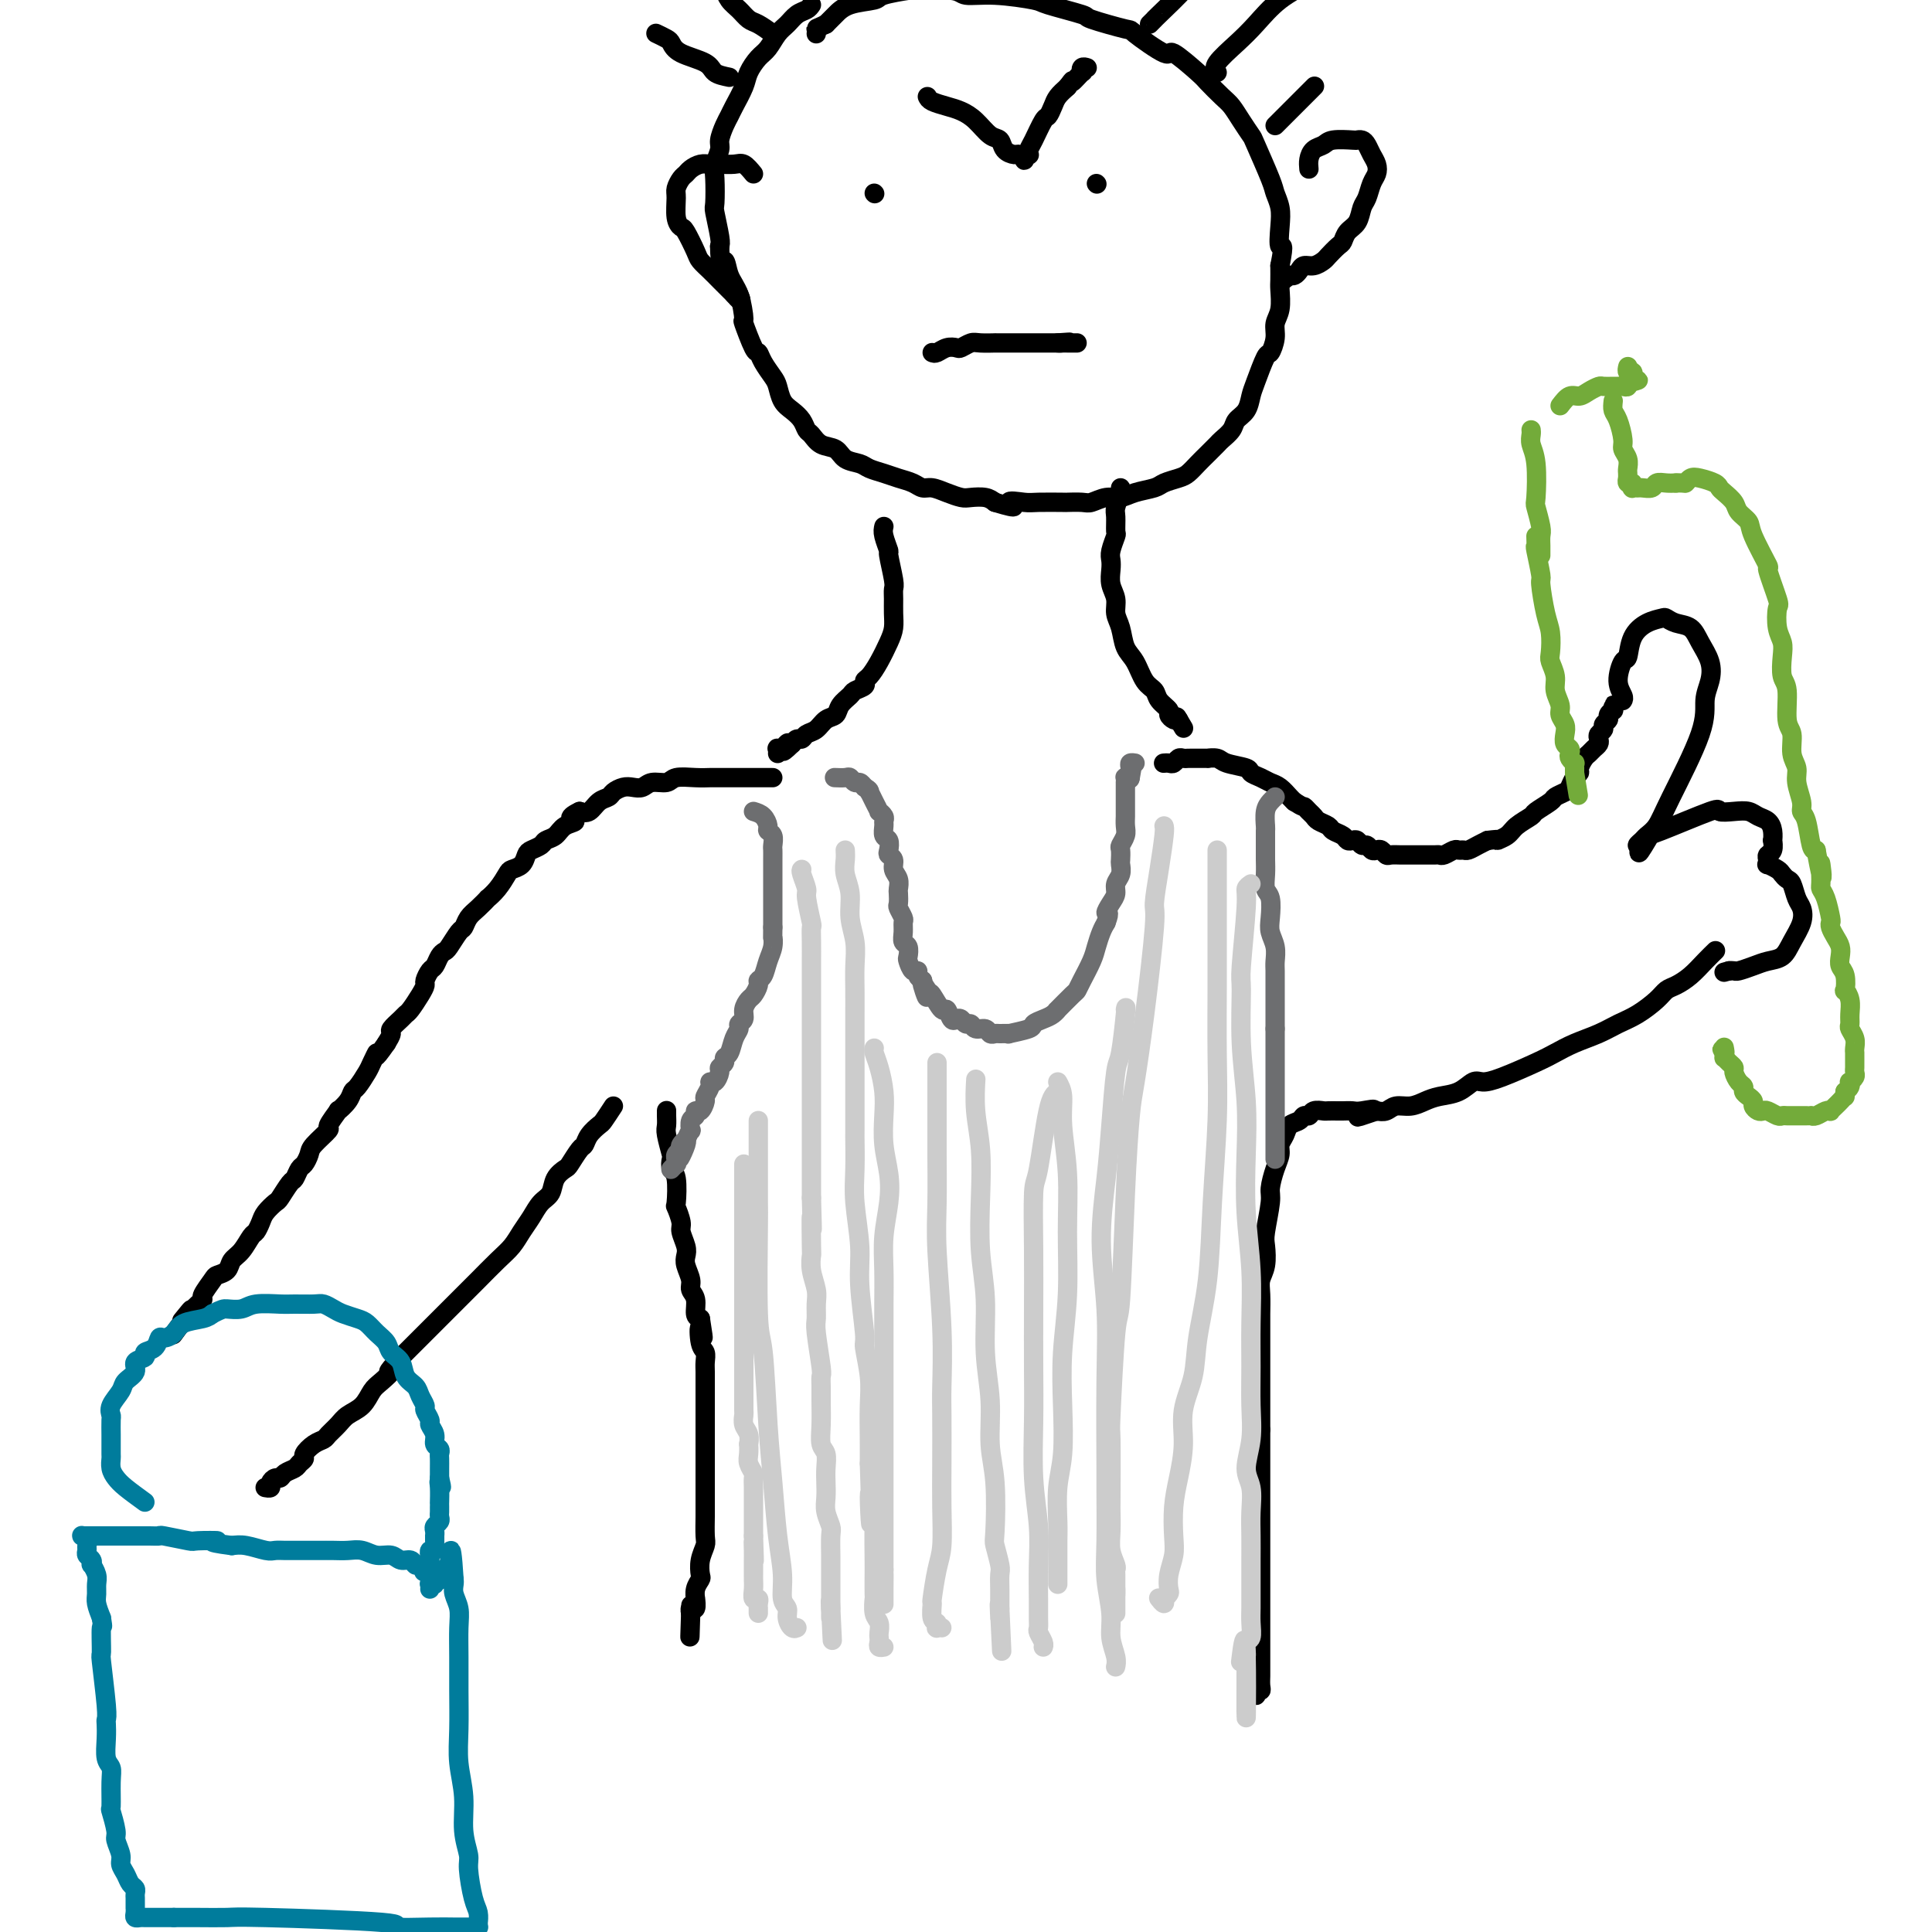 <svg viewBox='0 0 400 400' version='1.1' xmlns='http://www.w3.org/2000/svg' xmlns:xlink='http://www.w3.org/1999/xlink'><g fill='none' stroke='#000000' stroke-width='4' stroke-linecap='round' stroke-linejoin='round'><path d='M160,161c-0.705,-0.000 -1.410,-0.000 -2,0c-0.590,0.000 -1.065,0.000 -2,0c-0.935,-0.000 -2.329,-0.000 -3,0c-0.671,0.000 -0.618,0.000 -1,0c-0.382,-0.000 -1.198,-0.001 -2,0c-0.802,0.001 -1.589,0.004 -2,0c-0.411,-0.004 -0.446,-0.016 -1,0c-0.554,0.016 -1.629,0.061 -3,0c-1.371,-0.061 -3.039,-0.226 -4,0c-0.961,0.226 -1.216,0.844 -2,1c-0.784,0.156 -2.098,-0.152 -3,0c-0.902,0.152 -1.393,0.762 -2,1c-0.607,0.238 -1.332,0.104 -2,0c-0.668,-0.104 -1.281,-0.178 -2,0c-0.719,0.178 -1.543,0.609 -2,1c-0.457,0.391 -0.545,0.744 -1,1c-0.455,0.256 -1.276,0.415 -2,1c-0.724,0.585 -1.350,1.596 -2,2c-0.650,0.404 -1.325,0.202 -2,0'/><path d='M120,168c-3.224,1.504 -1.282,1.765 -1,2c0.282,0.235 -1.094,0.444 -2,1c-0.906,0.556 -1.342,1.457 -2,2c-0.658,0.543 -1.537,0.726 -2,1c-0.463,0.274 -0.509,0.637 -1,1c-0.491,0.363 -1.426,0.726 -2,1c-0.574,0.274 -0.786,0.461 -1,1c-0.214,0.539 -0.429,1.431 -1,2c-0.571,0.569 -1.496,0.816 -2,1c-0.504,0.184 -0.586,0.304 -1,1c-0.414,0.696 -1.161,1.968 -2,3c-0.839,1.032 -1.769,1.825 -2,2c-0.231,0.175 0.237,-0.267 0,0c-0.237,0.267 -1.181,1.245 -2,2c-0.819,0.755 -1.515,1.288 -2,2c-0.485,0.712 -0.760,1.604 -1,2c-0.240,0.396 -0.446,0.295 -1,1c-0.554,0.705 -1.458,2.215 -2,3c-0.542,0.785 -0.724,0.844 -1,1c-0.276,0.156 -0.648,0.408 -1,1c-0.352,0.592 -0.685,1.522 -1,2c-0.315,0.478 -0.613,0.503 -1,1c-0.387,0.497 -0.863,1.467 -1,2c-0.137,0.533 0.067,0.628 0,1c-0.067,0.372 -0.404,1.021 -1,2c-0.596,0.979 -1.451,2.289 -2,3c-0.549,0.711 -0.791,0.823 -1,1c-0.209,0.177 -0.386,0.419 -1,1c-0.614,0.581 -1.665,1.503 -2,2c-0.335,0.497 0.047,0.571 0,1c-0.047,0.429 -0.524,1.215 -1,2'/><path d='M80,216c-3.031,4.374 -2.108,2.309 -2,2c0.108,-0.309 -0.600,1.138 -1,2c-0.400,0.862 -0.494,1.139 -1,2c-0.506,0.861 -1.426,2.305 -2,3c-0.574,0.695 -0.803,0.642 -1,1c-0.197,0.358 -0.361,1.127 -1,2c-0.639,0.873 -1.751,1.852 -2,2c-0.249,0.148 0.365,-0.533 0,0c-0.365,0.533 -1.708,2.279 -2,3c-0.292,0.721 0.469,0.415 0,1c-0.469,0.585 -2.167,2.059 -3,3c-0.833,0.941 -0.799,1.349 -1,2c-0.201,0.651 -0.635,1.544 -1,2c-0.365,0.456 -0.660,0.474 -1,1c-0.340,0.526 -0.725,1.558 -1,2c-0.275,0.442 -0.441,0.292 -1,1c-0.559,0.708 -1.512,2.274 -2,3c-0.488,0.726 -0.511,0.612 -1,1c-0.489,0.388 -1.443,1.276 -2,2c-0.557,0.724 -0.717,1.282 -1,2c-0.283,0.718 -0.691,1.597 -1,2c-0.309,0.403 -0.521,0.332 -1,1c-0.479,0.668 -1.226,2.075 -2,3c-0.774,0.925 -1.574,1.369 -2,2c-0.426,0.631 -0.478,1.451 -1,2c-0.522,0.549 -1.515,0.829 -2,1c-0.485,0.171 -0.461,0.234 -1,1c-0.539,0.766 -1.639,2.236 -2,3c-0.361,0.764 0.018,0.821 0,1c-0.018,0.179 -0.434,0.480 -1,1c-0.566,0.520 -1.283,1.260 -2,2'/><path d='M39,272c-6.282,8.603 -1.488,2.110 0,0c1.488,-2.110 -0.330,0.163 -1,1c-0.670,0.837 -0.191,0.239 0,0c0.191,-0.239 0.096,-0.120 0,0'/><path d='M127,229c-0.786,1.200 -1.571,2.399 -2,3c-0.429,0.601 -0.500,0.602 -1,1c-0.500,0.398 -1.428,1.191 -2,2c-0.572,0.809 -0.787,1.633 -1,2c-0.213,0.367 -0.423,0.276 -1,1c-0.577,0.724 -1.519,2.262 -2,3c-0.481,0.738 -0.499,0.676 -1,1c-0.501,0.324 -1.485,1.034 -2,2c-0.515,0.966 -0.560,2.187 -1,3c-0.440,0.813 -1.274,1.217 -2,2c-0.726,0.783 -1.342,1.946 -2,3c-0.658,1.054 -1.356,1.998 -2,3c-0.644,1.002 -1.234,2.062 -2,3c-0.766,0.938 -1.708,1.754 -3,3c-1.292,1.246 -2.933,2.921 -4,4c-1.067,1.079 -1.559,1.562 -2,2c-0.441,0.438 -0.832,0.831 -2,2c-1.168,1.169 -3.114,3.114 -4,4c-0.886,0.886 -0.712,0.712 -1,1c-0.288,0.288 -1.039,1.039 -2,2c-0.961,0.961 -2.132,2.132 -3,3c-0.868,0.868 -1.434,1.434 -2,2'/><path d='M83,281c-3.917,4.138 -2.208,2.981 -2,3c0.208,0.019 -1.085,1.212 -2,2c-0.915,0.788 -1.454,1.170 -2,2c-0.546,0.830 -1.101,2.106 -2,3c-0.899,0.894 -2.141,1.404 -3,2c-0.859,0.596 -1.334,1.277 -2,2c-0.666,0.723 -1.522,1.489 -2,2c-0.478,0.511 -0.576,0.767 -1,1c-0.424,0.233 -1.173,0.444 -2,1c-0.827,0.556 -1.731,1.458 -2,2c-0.269,0.542 0.097,0.724 0,1c-0.097,0.276 -0.656,0.648 -1,1c-0.344,0.352 -0.475,0.686 -1,1c-0.525,0.314 -1.446,0.610 -2,1c-0.554,0.390 -0.741,0.875 -1,1c-0.259,0.125 -0.591,-0.110 -1,0c-0.409,0.110 -0.894,0.565 -1,1c-0.106,0.435 0.168,0.848 0,1c-0.168,0.152 -0.777,0.041 -1,0c-0.223,-0.041 -0.060,-0.011 0,0c0.060,0.011 0.017,0.003 0,0c-0.017,-0.003 -0.009,-0.002 0,0'/><path d='M138,230c0.002,-0.060 0.004,-0.121 0,0c-0.004,0.121 -0.015,0.423 0,1c0.015,0.577 0.056,1.429 0,2c-0.056,0.571 -0.207,0.859 0,2c0.207,1.141 0.774,3.133 1,4c0.226,0.867 0.112,0.608 0,1c-0.112,0.392 -0.222,1.436 0,2c0.222,0.564 0.777,0.650 1,2c0.223,1.350 0.116,3.965 0,5c-0.116,1.035 -0.241,0.490 0,1c0.241,0.510 0.848,2.075 1,3c0.152,0.925 -0.151,1.210 0,2c0.151,0.790 0.757,2.085 1,3c0.243,0.915 0.122,1.451 0,2c-0.122,0.549 -0.244,1.110 0,2c0.244,0.890 0.853,2.109 1,3c0.147,0.891 -0.167,1.455 0,2c0.167,0.545 0.814,1.070 1,2c0.186,0.930 -0.090,2.266 0,3c0.090,0.734 0.545,0.867 1,1'/><path d='M145,273c1.099,6.948 0.347,2.819 0,2c-0.347,-0.819 -0.289,1.672 0,3c0.289,1.328 0.810,1.493 1,2c0.190,0.507 0.051,1.357 0,2c-0.051,0.643 -0.014,1.078 0,2c0.014,0.922 0.004,2.330 0,3c-0.004,0.670 -0.001,0.604 0,1c0.001,0.396 0.000,1.256 0,2c-0.000,0.744 -0.000,1.372 0,2c0.000,0.628 0.000,1.258 0,2c-0.000,0.742 -0.000,1.598 0,2c0.000,0.402 -0.000,0.350 0,1c0.000,0.650 0.000,2.002 0,3c-0.000,0.998 -0.000,1.643 0,2c0.000,0.357 0.000,0.425 0,1c-0.000,0.575 -0.000,1.656 0,3c0.000,1.344 0.001,2.950 0,4c-0.001,1.050 -0.004,1.544 0,2c0.004,0.456 0.015,0.875 0,2c-0.015,1.125 -0.056,2.955 0,4c0.056,1.045 0.207,1.305 0,2c-0.207,0.695 -0.773,1.827 -1,3c-0.227,1.173 -0.114,2.389 0,3c0.114,0.611 0.228,0.616 0,1c-0.228,0.384 -0.797,1.145 -1,2c-0.203,0.855 -0.040,1.802 0,2c0.040,0.198 -0.042,-0.353 0,0c0.042,0.353 0.207,1.610 0,2c-0.207,0.390 -0.787,-0.087 -1,0c-0.213,0.087 -0.061,0.739 0,1c0.061,0.261 0.030,0.130 0,0'/><path d='M143,334c-0.310,9.500 -0.083,2.750 0,0c0.083,-2.750 0.024,-1.500 0,-1c-0.024,0.500 -0.012,0.250 0,0'/><path d='M241,158c-0.089,0.008 -0.179,0.016 0,0c0.179,-0.016 0.626,-0.057 1,0c0.374,0.057 0.675,0.211 1,0c0.325,-0.211 0.673,-0.789 1,-1c0.327,-0.211 0.632,-0.056 1,0c0.368,0.056 0.799,0.014 1,0c0.201,-0.014 0.173,-0.001 1,0c0.827,0.001 2.509,-0.011 3,0c0.491,0.011 -0.210,0.044 0,0c0.210,-0.044 1.330,-0.167 2,0c0.670,0.167 0.889,0.622 2,1c1.111,0.378 3.112,0.678 4,1c0.888,0.322 0.661,0.667 1,1c0.339,0.333 1.243,0.653 2,1c0.757,0.347 1.368,0.722 2,1c0.632,0.278 1.286,0.459 2,1c0.714,0.541 1.490,1.440 2,2c0.510,0.560 0.755,0.780 1,1'/><path d='M268,166c1.953,1.262 1.837,0.915 2,1c0.163,0.085 0.606,0.600 1,1c0.394,0.400 0.739,0.684 1,1c0.261,0.316 0.437,0.663 1,1c0.563,0.337 1.513,0.665 2,1c0.487,0.335 0.512,0.677 1,1c0.488,0.323 1.440,0.626 2,1c0.560,0.374 0.727,0.817 1,1c0.273,0.183 0.650,0.105 1,0c0.350,-0.105 0.671,-0.238 1,0c0.329,0.238 0.665,0.847 1,1c0.335,0.153 0.667,-0.151 1,0c0.333,0.151 0.666,0.759 1,1c0.334,0.241 0.671,0.117 1,0c0.329,-0.117 0.652,-0.228 1,0c0.348,0.228 0.722,0.793 1,1c0.278,0.207 0.460,0.055 1,0c0.540,-0.055 1.439,-0.015 2,0c0.561,0.015 0.784,0.004 1,0c0.216,-0.004 0.425,-0.001 1,0c0.575,0.001 1.515,0.001 2,0c0.485,-0.001 0.515,-0.004 1,0c0.485,0.004 1.425,0.015 2,0c0.575,-0.015 0.784,-0.057 1,0c0.216,0.057 0.438,0.212 1,0c0.562,-0.212 1.463,-0.792 2,-1c0.537,-0.208 0.710,-0.045 1,0c0.290,0.045 0.696,-0.029 1,0c0.304,0.029 0.505,0.162 1,0c0.495,-0.162 1.284,-0.618 2,-1c0.716,-0.382 1.358,-0.691 2,-1'/><path d='M308,174c3.445,-0.428 2.059,0.003 2,0c-0.059,-0.003 1.210,-0.438 2,-1c0.790,-0.562 1.099,-1.250 2,-2c0.901,-0.750 2.392,-1.563 3,-2c0.608,-0.437 0.334,-0.497 1,-1c0.666,-0.503 2.272,-1.448 3,-2c0.728,-0.552 0.577,-0.711 1,-1c0.423,-0.289 1.419,-0.706 2,-1c0.581,-0.294 0.747,-0.464 1,-1c0.253,-0.536 0.593,-1.439 1,-2c0.407,-0.561 0.882,-0.780 1,-1c0.118,-0.220 -0.122,-0.440 0,-1c0.122,-0.560 0.607,-1.459 1,-2c0.393,-0.541 0.693,-0.722 1,-1c0.307,-0.278 0.622,-0.652 1,-1c0.378,-0.348 0.818,-0.671 1,-1c0.182,-0.329 0.105,-0.666 0,-1c-0.105,-0.334 -0.239,-0.667 0,-1c0.239,-0.333 0.853,-0.668 1,-1c0.147,-0.332 -0.171,-0.662 0,-1c0.171,-0.338 0.830,-0.684 1,-1c0.170,-0.316 -0.151,-0.603 0,-1c0.151,-0.397 0.772,-0.905 1,-1c0.228,-0.095 0.061,0.222 0,0c-0.061,-0.222 -0.016,-0.983 0,-1c0.016,-0.017 0.005,0.709 0,1c-0.005,0.291 -0.002,0.145 0,0'/><path d='M355,197c0.156,-0.150 0.312,-0.301 0,0c-0.312,0.301 -1.093,1.052 -2,2c-0.907,0.948 -1.939,2.092 -3,3c-1.061,0.908 -2.149,1.580 -3,2c-0.851,0.420 -1.465,0.588 -2,1c-0.535,0.412 -0.992,1.069 -2,2c-1.008,0.931 -2.566,2.137 -4,3c-1.434,0.863 -2.743,1.385 -4,2c-1.257,0.615 -2.461,1.324 -4,2c-1.539,0.676 -3.413,1.320 -5,2c-1.587,0.680 -2.886,1.396 -4,2c-1.114,0.604 -2.044,1.097 -4,2c-1.956,0.903 -4.939,2.217 -7,3c-2.061,0.783 -3.198,1.036 -4,1c-0.802,-0.036 -1.267,-0.359 -2,0c-0.733,0.359 -1.733,1.402 -3,2c-1.267,0.598 -2.801,0.752 -4,1c-1.199,0.248 -2.064,0.588 -3,1c-0.936,0.412 -1.941,0.894 -3,1c-1.059,0.106 -2.170,-0.164 -3,0c-0.830,0.164 -1.380,0.761 -2,1c-0.620,0.239 -1.310,0.119 -2,0'/><path d='M285,230c-7.246,2.475 -2.360,0.663 -1,0c1.360,-0.663 -0.805,-0.178 -2,0c-1.195,0.178 -1.418,0.048 -2,0c-0.582,-0.048 -1.522,-0.014 -2,0c-0.478,0.014 -0.495,0.008 -1,0c-0.505,-0.008 -1.497,-0.017 -2,0c-0.503,0.017 -0.515,0.060 -1,0c-0.485,-0.060 -1.443,-0.224 -2,0c-0.557,0.224 -0.712,0.837 -1,1c-0.288,0.163 -0.708,-0.122 -1,0c-0.292,0.122 -0.456,0.651 -1,1c-0.544,0.349 -1.469,0.518 -2,1c-0.531,0.482 -0.668,1.277 -1,2c-0.332,0.723 -0.858,1.373 -1,2c-0.142,0.627 0.102,1.232 0,2c-0.102,0.768 -0.549,1.698 -1,3c-0.451,1.302 -0.904,2.974 -1,4c-0.096,1.026 0.167,1.405 0,3c-0.167,1.595 -0.763,4.407 -1,6c-0.237,1.593 -0.116,1.967 0,3c0.116,1.033 0.227,2.723 0,4c-0.227,1.277 -0.793,2.139 -1,3c-0.207,0.861 -0.055,1.719 0,3c0.055,1.281 0.015,2.983 0,4c-0.015,1.017 -0.004,1.350 0,3c0.004,1.650 0.001,4.619 0,6c-0.001,1.381 -0.000,1.174 0,2c0.000,0.826 0.000,2.685 0,4c-0.000,1.315 -0.000,2.085 0,3c0.000,0.915 0.000,1.976 0,3c-0.000,1.024 -0.000,2.012 0,3'/><path d='M261,296c-0.000,6.067 -0.000,5.734 0,6c0.000,0.266 0.000,1.132 0,2c-0.000,0.868 -0.000,1.737 0,3c0.000,1.263 0.000,2.921 0,4c-0.000,1.079 -0.000,1.578 0,3c0.000,1.422 0.000,3.765 0,5c-0.000,1.235 -0.000,1.361 0,2c0.000,0.639 0.000,1.789 0,3c-0.000,1.211 -0.000,2.482 0,4c0.000,1.518 0.000,3.283 0,4c-0.000,0.717 -0.000,0.388 0,1c0.000,0.612 0.000,2.166 0,3c-0.000,0.834 -0.000,0.948 0,2c0.000,1.052 0.000,3.040 0,4c-0.000,0.960 -0.000,0.891 0,1c0.000,0.109 0.001,0.398 0,1c-0.001,0.602 -0.004,1.519 0,2c0.004,0.481 0.015,0.525 0,1c-0.015,0.475 -0.056,1.379 0,2c0.056,0.621 0.207,0.958 0,1c-0.207,0.042 -0.774,-0.210 -1,0c-0.226,0.210 -0.112,0.881 0,1c0.112,0.119 0.223,-0.314 0,-1c-0.223,-0.686 -0.778,-1.625 -1,-2c-0.222,-0.375 -0.111,-0.188 0,0'/><path d='M183,109c-0.121,0.499 -0.243,0.998 0,2c0.243,1.002 0.850,2.508 1,3c0.150,0.492 -0.156,-0.031 0,1c0.156,1.031 0.774,3.616 1,5c0.226,1.384 0.058,1.566 0,2c-0.058,0.434 -0.007,1.120 0,2c0.007,0.880 -0.029,1.955 0,3c0.029,1.045 0.123,2.059 0,3c-0.123,0.941 -0.462,1.810 -1,3c-0.538,1.190 -1.276,2.700 -2,4c-0.724,1.300 -1.436,2.389 -2,3c-0.564,0.611 -0.981,0.744 -1,1c-0.019,0.256 0.361,0.636 0,1c-0.361,0.364 -1.462,0.712 -2,1c-0.538,0.288 -0.514,0.515 -1,1c-0.486,0.485 -1.482,1.229 -2,2c-0.518,0.771 -0.559,1.570 -1,2c-0.441,0.430 -1.284,0.493 -2,1c-0.716,0.507 -1.305,1.459 -2,2c-0.695,0.541 -1.496,0.671 -2,1c-0.504,0.329 -0.713,0.858 -1,1c-0.287,0.142 -0.654,-0.102 -1,0c-0.346,0.102 -0.673,0.551 -1,1'/><path d='M164,154c-3.255,3.188 -1.394,0.657 -1,0c0.394,-0.657 -0.679,0.560 -1,1c-0.321,0.440 0.110,0.104 0,0c-0.110,-0.104 -0.761,0.024 -1,0c-0.239,-0.024 -0.064,-0.199 0,0c0.064,0.199 0.018,0.771 0,1c-0.018,0.229 -0.009,0.114 0,0'/><path d='M232,101c0.114,0.120 0.228,0.240 0,1c-0.228,0.760 -0.797,2.161 -1,3c-0.203,0.839 -0.040,1.117 0,2c0.040,0.883 -0.041,2.371 0,3c0.041,0.629 0.206,0.398 0,1c-0.206,0.602 -0.783,2.037 -1,3c-0.217,0.963 -0.073,1.455 0,2c0.073,0.545 0.075,1.145 0,2c-0.075,0.855 -0.228,1.965 0,3c0.228,1.035 0.838,1.994 1,3c0.162,1.006 -0.123,2.059 0,3c0.123,0.941 0.653,1.771 1,3c0.347,1.229 0.511,2.857 1,4c0.489,1.143 1.302,1.802 2,3c0.698,1.198 1.283,2.937 2,4c0.717,1.063 1.568,1.451 2,2c0.432,0.549 0.444,1.257 1,2c0.556,0.743 1.654,1.519 2,2c0.346,0.481 -0.061,0.668 0,1c0.061,0.332 0.589,0.809 1,1c0.411,0.191 0.706,0.095 1,0'/><path d='M244,149c2.022,3.422 0.578,0.978 0,0c-0.578,-0.978 -0.289,-0.489 0,0'/><path d='M168,1c-0.244,0.360 -0.488,0.719 -1,1c-0.512,0.281 -1.292,0.483 -2,1c-0.708,0.517 -1.346,1.349 -2,2c-0.654,0.651 -1.326,1.121 -2,2c-0.674,0.879 -1.350,2.168 -2,3c-0.650,0.832 -1.273,1.206 -2,2c-0.727,0.794 -1.556,2.007 -2,3c-0.444,0.993 -0.501,1.764 -1,3c-0.499,1.236 -1.439,2.935 -2,4c-0.561,1.065 -0.743,1.496 -1,2c-0.257,0.504 -0.591,1.080 -1,2c-0.409,0.920 -0.894,2.184 -1,3c-0.106,0.816 0.167,1.185 0,2c-0.167,0.815 -0.773,2.078 -1,3c-0.227,0.922 -0.075,1.504 0,3c0.075,1.496 0.072,3.906 0,5c-0.072,1.094 -0.212,0.871 0,2c0.212,1.129 0.775,3.608 1,5c0.225,1.392 0.113,1.696 0,2'/><path d='M149,51c0.039,4.408 0.636,2.927 1,3c0.364,0.073 0.497,1.698 1,3c0.503,1.302 1.378,2.281 2,4c0.622,1.719 0.992,4.178 1,5c0.008,0.822 -0.345,0.006 0,1c0.345,0.994 1.388,3.798 2,5c0.612,1.202 0.793,0.801 1,1c0.207,0.199 0.439,0.998 1,2c0.561,1.002 1.449,2.208 2,3c0.551,0.792 0.764,1.172 1,2c0.236,0.828 0.497,2.105 1,3c0.503,0.895 1.250,1.410 2,2c0.750,0.590 1.503,1.256 2,2c0.497,0.744 0.737,1.565 1,2c0.263,0.435 0.550,0.484 1,1c0.450,0.516 1.064,1.500 2,2c0.936,0.500 2.193,0.515 3,1c0.807,0.485 1.163,1.439 2,2c0.837,0.561 2.153,0.727 3,1c0.847,0.273 1.224,0.651 2,1c0.776,0.349 1.950,0.667 3,1c1.050,0.333 1.975,0.680 3,1c1.025,0.320 2.151,0.611 3,1c0.849,0.389 1.420,0.875 2,1c0.580,0.125 1.170,-0.111 2,0c0.830,0.111 1.899,0.568 3,1c1.101,0.432 2.233,0.837 3,1c0.767,0.163 1.168,0.082 2,0c0.832,-0.082 2.095,-0.166 3,0c0.905,0.166 1.453,0.583 2,1'/><path d='M206,104c6.094,1.856 3.329,0.498 3,0c-0.329,-0.498 1.778,-0.134 3,0c1.222,0.134 1.558,0.037 3,0c1.442,-0.037 3.989,-0.014 5,0c1.011,0.014 0.487,0.019 1,0c0.513,-0.019 2.064,-0.061 3,0c0.936,0.061 1.256,0.223 2,0c0.744,-0.223 1.913,-0.833 3,-1c1.087,-0.167 2.091,0.110 3,0c0.909,-0.110 1.724,-0.606 3,-1c1.276,-0.394 3.013,-0.686 4,-1c0.987,-0.314 1.223,-0.650 2,-1c0.777,-0.350 2.096,-0.714 3,-1c0.904,-0.286 1.393,-0.496 2,-1c0.607,-0.504 1.333,-1.304 2,-2c0.667,-0.696 1.277,-1.289 2,-2c0.723,-0.711 1.559,-1.540 2,-2c0.441,-0.460 0.485,-0.549 1,-1c0.515,-0.451 1.499,-1.262 2,-2c0.501,-0.738 0.519,-1.404 1,-2c0.481,-0.596 1.424,-1.124 2,-2c0.576,-0.876 0.785,-2.100 1,-3c0.215,-0.900 0.435,-1.476 1,-3c0.565,-1.524 1.476,-3.995 2,-5c0.524,-1.005 0.662,-0.542 1,-1c0.338,-0.458 0.875,-1.837 1,-3c0.125,-1.163 -0.163,-2.110 0,-3c0.163,-0.890 0.776,-1.723 1,-3c0.224,-1.277 0.060,-2.998 0,-4c-0.060,-1.002 -0.017,-1.286 0,-2c0.017,-0.714 0.009,-1.857 0,-3'/><path d='M265,55c1.087,-5.358 0.304,-3.752 0,-4c-0.304,-0.248 -0.131,-2.351 0,-4c0.131,-1.649 0.219,-2.846 0,-4c-0.219,-1.154 -0.744,-2.265 -1,-3c-0.256,-0.735 -0.243,-1.093 -1,-3c-0.757,-1.907 -2.285,-5.363 -3,-7c-0.715,-1.637 -0.619,-1.454 -1,-2c-0.381,-0.546 -1.239,-1.820 -2,-3c-0.761,-1.180 -1.424,-2.266 -2,-3c-0.576,-0.734 -1.066,-1.117 -2,-2c-0.934,-0.883 -2.311,-2.265 -3,-3c-0.689,-0.735 -0.689,-0.822 -2,-2c-1.311,-1.178 -3.933,-3.447 -5,-4c-1.067,-0.553 -0.581,0.610 -2,0c-1.419,-0.610 -4.745,-2.993 -6,-4c-1.255,-1.007 -0.439,-0.637 -2,-1c-1.561,-0.363 -5.501,-1.460 -7,-2c-1.499,-0.540 -0.559,-0.522 -2,-1c-1.441,-0.478 -5.262,-1.452 -7,-2c-1.738,-0.548 -1.391,-0.668 -3,-1c-1.609,-0.332 -5.172,-0.874 -8,-1c-2.828,-0.126 -4.919,0.165 -6,0c-1.081,-0.165 -1.151,-0.787 -3,-1c-1.849,-0.213 -5.478,-0.017 -7,0c-1.522,0.017 -0.936,-0.146 -2,0c-1.064,0.146 -3.777,0.603 -5,1c-1.223,0.397 -0.958,0.736 -2,1c-1.042,0.264 -3.393,0.452 -5,1c-1.607,0.548 -2.471,1.455 -3,2c-0.529,0.545 -0.723,0.727 -1,1c-0.277,0.273 -0.639,0.636 -1,1'/><path d='M171,5c-2.310,1.095 -2.083,0.833 -2,1c0.083,0.167 0.024,0.762 0,1c-0.024,0.238 -0.012,0.119 0,0'/><path d='M181,40c0.000,0.000 0.100,0.100 0.1,0.1'/><path d='M227,38c0.000,0.000 0.100,0.100 0.1,0.1'/><path d='M193,73c0.252,0.111 0.505,0.222 1,0c0.495,-0.222 1.233,-0.777 2,-1c0.767,-0.223 1.562,-0.112 2,0c0.438,0.112 0.518,0.226 1,0c0.482,-0.226 1.366,-0.793 2,-1c0.634,-0.207 1.020,-0.056 2,0c0.980,0.056 2.556,0.015 3,0c0.444,-0.015 -0.242,-0.004 0,0c0.242,0.004 1.412,0.001 2,0c0.588,-0.001 0.595,-0.000 1,0c0.405,0.000 1.208,0.000 2,0c0.792,-0.000 1.574,-0.000 2,0c0.426,0.000 0.496,0.000 1,0c0.504,-0.000 1.441,-0.000 2,0c0.559,0.000 0.738,0.000 1,0c0.262,-0.000 0.606,-0.000 1,0c0.394,0.000 0.837,0.000 1,0c0.163,-0.000 0.047,-0.000 0,0c-0.047,0.000 -0.023,0.000 0,0'/><path d='M219,71c4.266,-0.309 1.932,-0.083 1,0c-0.932,0.083 -0.461,0.022 0,0c0.461,-0.022 0.912,-0.006 1,0c0.088,0.006 -0.186,0.002 0,0c0.186,-0.002 0.833,-0.000 1,0c0.167,0.000 -0.147,0.000 0,0c0.147,-0.000 0.756,-0.000 1,0c0.244,0.000 0.122,0.000 0,0'/><path d='M192,20c0.155,0.330 0.310,0.659 1,1c0.690,0.341 1.915,0.692 3,1c1.085,0.308 2.030,0.572 3,1c0.970,0.428 1.965,1.019 3,2c1.035,0.981 2.108,2.353 3,3c0.892,0.647 1.602,0.569 2,1c0.398,0.431 0.485,1.370 1,2c0.515,0.630 1.457,0.950 2,1c0.543,0.050 0.685,-0.169 1,0c0.315,0.169 0.803,0.725 1,1c0.197,0.275 0.105,0.267 0,0c-0.105,-0.267 -0.222,-0.793 0,-1c0.222,-0.207 0.784,-0.094 1,0c0.216,0.094 0.085,0.170 0,0c-0.085,-0.170 -0.125,-0.588 0,-1c0.125,-0.412 0.414,-0.820 1,-2c0.586,-1.180 1.469,-3.131 2,-4c0.531,-0.869 0.709,-0.656 1,-1c0.291,-0.344 0.694,-1.247 1,-2c0.306,-0.753 0.516,-1.358 1,-2c0.484,-0.642 1.242,-1.321 2,-2'/><path d='M221,18c1.653,-2.267 0.787,-0.933 1,-1c0.213,-0.067 1.507,-1.535 2,-2c0.493,-0.465 0.185,0.071 0,0c-0.185,-0.071 -0.246,-0.751 0,-1c0.246,-0.249 0.798,-0.067 1,0c0.202,0.067 0.054,0.018 0,0c-0.054,-0.018 -0.016,-0.005 0,0c0.016,0.005 0.008,0.003 0,0'/><path d='M156,36c-0.697,-0.846 -1.394,-1.691 -2,-2c-0.606,-0.309 -1.122,-0.080 -2,0c-0.878,0.080 -2.119,0.011 -3,0c-0.881,-0.011 -1.402,0.038 -2,0c-0.598,-0.038 -1.274,-0.161 -2,0c-0.726,0.161 -1.501,0.608 -2,1c-0.499,0.392 -0.723,0.731 -1,1c-0.277,0.269 -0.607,0.468 -1,1c-0.393,0.532 -0.850,1.397 -1,2c-0.150,0.603 0.005,0.946 0,2c-0.005,1.054 -0.171,2.821 0,4c0.171,1.179 0.679,1.772 1,2c0.321,0.228 0.456,0.091 1,1c0.544,0.909 1.497,2.863 2,4c0.503,1.137 0.555,1.457 1,2c0.445,0.543 1.284,1.311 2,2c0.716,0.689 1.308,1.301 2,2c0.692,0.699 1.483,1.485 2,2c0.517,0.515 0.758,0.757 1,1'/><path d='M152,61c2.089,2.489 1.311,0.711 1,0c-0.311,-0.711 -0.156,-0.356 0,0'/><path d='M271,35c-0.061,-0.641 -0.121,-1.282 0,-2c0.121,-0.718 0.424,-1.513 1,-2c0.576,-0.487 1.425,-0.667 2,-1c0.575,-0.333 0.875,-0.819 2,-1c1.125,-0.181 3.075,-0.057 4,0c0.925,0.057 0.826,0.045 1,0c0.174,-0.045 0.622,-0.125 1,0c0.378,0.125 0.687,0.455 1,1c0.313,0.545 0.631,1.305 1,2c0.369,0.695 0.789,1.326 1,2c0.211,0.674 0.212,1.392 0,2c-0.212,0.608 -0.638,1.107 -1,2c-0.362,0.893 -0.661,2.180 -1,3c-0.339,0.820 -0.720,1.174 -1,2c-0.280,0.826 -0.460,2.123 -1,3c-0.540,0.877 -1.439,1.334 -2,2c-0.561,0.666 -0.783,1.541 -1,2c-0.217,0.459 -0.429,0.500 -1,1c-0.571,0.500 -1.501,1.457 -2,2c-0.499,0.543 -0.567,0.671 -1,1c-0.433,0.329 -1.229,0.859 -2,1c-0.771,0.141 -1.516,-0.107 -2,0c-0.484,0.107 -0.707,0.567 -1,1c-0.293,0.433 -0.655,0.838 -1,1c-0.345,0.162 -0.672,0.081 -1,0'/><path d='M267,57c-2.333,1.833 -1.167,0.917 0,0'/></g>
<g fill='none' stroke='#6D6E70' stroke-width='4' stroke-linecap='round' stroke-linejoin='round'><path d='M156,168c0.724,0.222 1.448,0.445 2,1c0.552,0.555 0.933,1.444 1,2c0.067,0.556 -0.178,0.780 0,1c0.178,0.220 0.780,0.438 1,1c0.220,0.562 0.059,1.469 0,2c-0.059,0.531 -0.016,0.685 0,1c0.016,0.315 0.004,0.790 0,2c-0.004,1.210 -0.001,3.153 0,4c0.001,0.847 0.000,0.597 0,1c-0.000,0.403 -0.000,1.459 0,2c0.000,0.541 0.000,0.568 0,1c-0.000,0.432 -0.000,1.270 0,2c0.000,0.730 0.000,1.351 0,2c-0.000,0.649 -0.000,1.324 0,2'/><path d='M160,192c-0.013,2.998 -0.046,1.994 0,2c0.046,0.006 0.171,1.023 0,2c-0.171,0.977 -0.637,1.915 -1,3c-0.363,1.085 -0.622,2.317 -1,3c-0.378,0.683 -0.876,0.816 -1,1c-0.124,0.184 0.126,0.420 0,1c-0.126,0.580 -0.626,1.503 -1,2c-0.374,0.497 -0.621,0.566 -1,1c-0.379,0.434 -0.889,1.231 -1,2c-0.111,0.769 0.178,1.509 0,2c-0.178,0.491 -0.822,0.733 -1,1c-0.178,0.267 0.111,0.558 0,1c-0.111,0.442 -0.622,1.036 -1,2c-0.378,0.964 -0.622,2.299 -1,3c-0.378,0.701 -0.888,0.770 -1,1c-0.112,0.230 0.176,0.621 0,1c-0.176,0.379 -0.817,0.744 -1,1c-0.183,0.256 0.091,0.401 0,1c-0.091,0.599 -0.545,1.651 -1,2c-0.455,0.349 -0.909,-0.004 -1,0c-0.091,0.004 0.182,0.364 0,1c-0.182,0.636 -0.818,1.547 -1,2c-0.182,0.453 0.091,0.449 0,1c-0.091,0.551 -0.546,1.658 -1,2c-0.454,0.342 -0.905,-0.082 -1,0c-0.095,0.082 0.168,0.668 0,1c-0.168,0.332 -0.767,0.409 -1,1c-0.233,0.591 -0.101,1.698 0,2c0.101,0.302 0.172,-0.199 0,0c-0.172,0.199 -0.586,1.100 -1,2'/><path d='M142,236c-2.720,7.046 -0.518,2.663 0,1c0.518,-1.663 -0.646,-0.604 -1,0c-0.354,0.604 0.101,0.754 0,1c-0.101,0.246 -0.758,0.587 -1,1c-0.242,0.413 -0.069,0.899 0,1c0.069,0.101 0.032,-0.183 0,0c-0.032,0.183 -0.061,0.834 0,1c0.061,0.166 0.213,-0.152 0,0c-0.213,0.152 -0.789,0.773 -1,1c-0.211,0.227 -0.057,0.061 0,0c0.057,-0.061 0.016,-0.017 0,0c-0.016,0.017 -0.008,0.009 0,0'/><path d='M173,161c-0.203,-0.009 -0.405,-0.017 0,0c0.405,0.017 1.418,0.060 2,0c0.582,-0.060 0.733,-0.222 1,0c0.267,0.222 0.649,0.829 1,1c0.351,0.171 0.672,-0.094 1,0c0.328,0.094 0.664,0.547 1,1'/><path d='M179,163c1.166,0.559 1.082,0.958 1,1c-0.082,0.042 -0.162,-0.273 0,0c0.162,0.273 0.565,1.134 1,2c0.435,0.866 0.901,1.736 1,2c0.099,0.264 -0.171,-0.080 0,0c0.171,0.080 0.781,0.584 1,1c0.219,0.416 0.045,0.745 0,1c-0.045,0.255 0.039,0.436 0,1c-0.039,0.564 -0.203,1.512 0,2c0.203,0.488 0.771,0.515 1,1c0.229,0.485 0.118,1.428 0,2c-0.118,0.572 -0.242,0.773 0,1c0.242,0.227 0.849,0.479 1,1c0.151,0.521 -0.156,1.309 0,2c0.156,0.691 0.773,1.283 1,2c0.227,0.717 0.065,1.558 0,2c-0.065,0.442 -0.031,0.485 0,1c0.031,0.515 0.061,1.503 0,2c-0.061,0.497 -0.214,0.504 0,1c0.214,0.496 0.793,1.480 1,2c0.207,0.520 0.042,0.577 0,1c-0.042,0.423 0.041,1.211 0,2c-0.041,0.789 -0.204,1.578 0,2c0.204,0.422 0.777,0.476 1,1c0.223,0.524 0.098,1.516 0,2c-0.098,0.484 -0.167,0.458 0,1c0.167,0.542 0.571,1.650 1,2c0.429,0.350 0.885,-0.060 1,0c0.115,0.060 -0.110,0.588 0,1c0.110,0.412 0.555,0.706 1,1'/><path d='M191,203c1.804,6.356 0.315,2.247 0,1c-0.315,-1.247 0.546,0.367 1,1c0.454,0.633 0.503,0.285 1,1c0.497,0.715 1.443,2.492 2,3c0.557,0.508 0.727,-0.252 1,0c0.273,0.252 0.651,1.516 1,2c0.349,0.484 0.670,0.186 1,0c0.330,-0.186 0.670,-0.261 1,0c0.330,0.261 0.652,0.858 1,1c0.348,0.142 0.724,-0.172 1,0c0.276,0.172 0.454,0.831 1,1c0.546,0.169 1.461,-0.151 2,0c0.539,0.151 0.701,0.773 1,1c0.299,0.227 0.736,0.058 1,0c0.264,-0.058 0.356,-0.004 1,0c0.644,0.004 1.839,-0.040 2,0c0.161,0.040 -0.711,0.166 0,0c0.711,-0.166 3.004,-0.623 4,-1c0.996,-0.377 0.695,-0.672 1,-1c0.305,-0.328 1.217,-0.687 2,-1c0.783,-0.313 1.439,-0.580 2,-1c0.561,-0.420 1.028,-0.992 1,-1c-0.028,-0.008 -0.551,0.549 0,0c0.551,-0.549 2.175,-2.205 3,-3c0.825,-0.795 0.851,-0.730 1,-1c0.149,-0.270 0.421,-0.873 1,-2c0.579,-1.127 1.464,-2.776 2,-4c0.536,-1.224 0.721,-2.022 1,-3c0.279,-0.978 0.651,-2.137 1,-3c0.349,-0.863 0.674,-1.432 1,-2'/><path d='M229,191c1.040,-2.678 0.139,-1.872 0,-2c-0.139,-0.128 0.485,-1.190 1,-2c0.515,-0.810 0.923,-1.368 1,-2c0.077,-0.632 -0.175,-1.339 0,-2c0.175,-0.661 0.778,-1.275 1,-2c0.222,-0.725 0.063,-1.559 0,-2c-0.063,-0.441 -0.031,-0.488 0,-1c0.031,-0.512 0.061,-1.489 0,-2c-0.061,-0.511 -0.212,-0.557 0,-1c0.212,-0.443 0.789,-1.285 1,-2c0.211,-0.715 0.057,-1.305 0,-2c-0.057,-0.695 -0.015,-1.496 0,-2c0.015,-0.504 0.004,-0.713 0,-1c-0.004,-0.287 -0.001,-0.654 0,-1c0.001,-0.346 0.000,-0.671 0,-1c-0.000,-0.329 -0.000,-0.661 0,-1c0.000,-0.339 0.000,-0.683 0,-1c-0.000,-0.317 -0.001,-0.607 0,-1c0.001,-0.393 0.003,-0.890 0,-1c-0.003,-0.110 -0.011,0.166 0,0c0.011,-0.166 0.041,-0.776 0,-1c-0.041,-0.224 -0.155,-0.064 0,0c0.155,0.064 0.577,0.032 1,0'/><path d='M234,161c0.773,-4.577 0.206,-1.020 0,0c-0.206,1.020 -0.052,-0.497 0,-1c0.052,-0.503 0.000,0.009 0,0c0.000,-0.009 0.052,-0.538 0,-1c-0.052,-0.462 -0.206,-0.855 0,-1c0.206,-0.145 0.773,-0.041 1,0c0.227,0.041 0.113,0.021 0,0'/><path d='M264,165c-0.309,0.282 -0.619,0.565 -1,1c-0.381,0.435 -0.834,1.023 -1,2c-0.166,0.977 -0.045,2.344 0,3c0.045,0.656 0.012,0.601 0,1c-0.012,0.399 -0.004,1.252 0,2c0.004,0.748 0.005,1.392 0,2c-0.005,0.608 -0.015,1.181 0,2c0.015,0.819 0.056,1.885 0,3c-0.056,1.115 -0.207,2.279 0,3c0.207,0.721 0.774,0.998 1,2c0.226,1.002 0.113,2.729 0,4c-0.113,1.271 -0.226,2.086 0,3c0.226,0.914 0.793,1.926 1,3c0.207,1.074 0.056,2.208 0,3c-0.056,0.792 -0.015,1.241 0,2c0.015,0.759 0.004,1.828 0,3c-0.004,1.172 -0.001,2.448 0,3c0.001,0.552 0.000,0.379 0,1c-0.000,0.621 -0.000,2.034 0,3c0.000,0.966 0.000,1.483 0,2'/><path d='M264,213c0.000,7.784 0.000,3.246 0,2c0.000,-1.246 0.000,0.802 0,2c0.000,1.198 0.000,1.547 0,2c0.000,0.453 0.000,1.010 0,2c0.000,0.990 0.000,2.412 0,3c0.000,0.588 0.000,0.343 0,1c0.000,0.657 0.000,2.217 0,3c0.000,0.783 0.000,0.791 0,1c0.000,0.209 0.000,0.619 0,1c0.000,0.381 0.000,0.732 0,1c0.000,0.268 0.000,0.454 0,1c-0.000,0.546 0.000,1.452 0,2c0.000,0.548 -0.000,0.738 0,1c0.000,0.262 0.000,0.595 0,1c0.000,0.405 0.000,0.883 0,1c0.000,0.117 0.000,-0.126 0,0c0.000,0.126 0.000,0.622 0,1c0.000,0.378 0.000,0.637 0,1c0.000,0.363 0.000,0.828 0,1c0.000,0.172 0.000,0.049 0,0c0.000,-0.049 0.000,-0.025 0,0'/></g>
<g fill='none' stroke='#CCCCCC' stroke-width='4' stroke-linecap='round' stroke-linejoin='round'><path d='M154,241c0.000,0.357 0.000,0.714 0,1c0.000,0.286 0.000,0.501 0,1c0.000,0.499 0.000,1.282 0,2c0.000,0.718 0.000,1.372 0,2c0.000,0.628 0.000,1.230 0,2c0.000,0.770 0.000,1.708 0,2c0.000,0.292 0.000,-0.062 0,0c0.000,0.062 0.000,0.541 0,1c-0.000,0.459 0.000,0.897 0,1c0.000,0.103 0.000,-0.128 0,0c0.000,0.128 0.000,0.614 0,1c0.000,0.386 0.000,0.673 0,1c0.000,0.327 0.000,0.696 0,1c0.000,0.304 -0.000,0.543 0,1c0.000,0.457 0.000,1.130 0,2c0.000,0.870 0.000,1.935 0,3'/><path d='M154,262c-0.000,3.383 -0.000,1.340 0,1c0.000,-0.340 0.000,1.022 0,2c-0.000,0.978 -0.000,1.570 0,3c0.000,1.430 0.000,3.696 0,5c-0.000,1.304 -0.000,1.644 0,2c0.000,0.356 0.000,0.728 0,1c-0.000,0.272 -0.000,0.443 0,1c0.000,0.557 0.000,1.501 0,2c-0.000,0.499 -0.000,0.553 0,1c0.000,0.447 0.000,1.287 0,2c-0.000,0.713 -0.000,1.298 0,2c0.000,0.702 0.000,1.521 0,2c-0.000,0.479 -0.001,0.618 0,1c0.001,0.382 0.004,1.008 0,2c-0.004,0.992 -0.015,2.351 0,3c0.015,0.649 0.057,0.589 0,1c-0.057,0.411 -0.211,1.293 0,2c0.211,0.707 0.788,1.239 1,2c0.212,0.761 0.061,1.752 0,2c-0.061,0.248 -0.030,-0.247 0,0c0.030,0.247 0.061,1.235 0,2c-0.061,0.765 -0.212,1.307 0,2c0.212,0.693 0.789,1.537 1,2c0.211,0.463 0.057,0.547 0,1c-0.057,0.453 -0.015,1.276 0,2c0.015,0.724 0.004,1.349 0,2c-0.004,0.651 -0.001,1.329 0,2c0.001,0.671 0.000,1.334 0,2c-0.000,0.666 -0.000,1.333 0,2c0.000,0.667 0.000,1.333 0,2'/><path d='M156,318c0.309,9.080 0.083,3.781 0,2c-0.083,-1.781 -0.022,-0.044 0,1c0.022,1.044 0.006,1.396 0,2c-0.006,0.604 -0.003,1.462 0,2c0.003,0.538 0.004,0.756 0,1c-0.004,0.244 -0.015,0.513 0,1c0.015,0.487 0.057,1.192 0,2c-0.057,0.808 -0.211,1.718 0,2c0.211,0.282 0.789,-0.064 1,0c0.211,0.064 0.057,0.539 0,1c-0.057,0.461 -0.015,0.907 0,1c0.015,0.093 0.004,-0.167 0,0c-0.004,0.167 -0.001,0.762 0,1c0.001,0.238 0.001,0.119 0,0'/><path d='M166,180c-0.121,0.104 -0.243,0.208 0,1c0.243,0.792 0.850,2.273 1,3c0.150,0.727 -0.156,0.701 0,2c0.156,1.299 0.774,3.922 1,5c0.226,1.078 0.061,0.609 0,1c-0.061,0.391 -0.016,1.640 0,3c0.016,1.360 0.004,2.830 0,4c-0.004,1.170 -0.001,2.041 0,3c0.001,0.959 0.000,2.007 0,3c-0.000,0.993 -0.000,1.930 0,3c0.000,1.070 0.000,2.271 0,3c-0.000,0.729 -0.000,0.986 0,2c0.000,1.014 0.000,2.785 0,4c-0.000,1.215 -0.000,1.875 0,3c0.000,1.125 0.000,2.715 0,4c-0.000,1.285 -0.000,2.266 0,3c0.000,0.734 0.000,1.220 0,3c-0.000,1.780 -0.000,4.853 0,6c0.000,1.147 0.000,0.369 0,1c-0.000,0.631 -0.000,2.670 0,4c0.000,1.330 0.000,1.951 0,3c-0.000,1.049 -0.000,2.524 0,4'/><path d='M168,248c0.311,11.085 0.087,4.797 0,4c-0.087,-0.797 -0.037,3.896 0,6c0.037,2.104 0.063,1.617 0,2c-0.063,0.383 -0.214,1.634 0,3c0.214,1.366 0.793,2.846 1,4c0.207,1.154 0.041,1.982 0,3c-0.041,1.018 0.042,2.226 0,3c-0.042,0.774 -0.207,1.115 0,3c0.207,1.885 0.788,5.315 1,7c0.212,1.685 0.056,1.624 0,2c-0.056,0.376 -0.011,1.188 0,2c0.011,0.812 -0.011,1.624 0,3c0.011,1.376 0.055,3.316 0,5c-0.055,1.684 -0.211,3.112 0,4c0.211,0.888 0.788,1.238 1,2c0.212,0.762 0.061,1.938 0,3c-0.061,1.062 -0.030,2.012 0,3c0.030,0.988 0.061,2.015 0,3c-0.061,0.985 -0.212,1.927 0,3c0.212,1.073 0.789,2.275 1,3c0.211,0.725 0.057,0.972 0,2c-0.057,1.028 -0.015,2.838 0,4c0.015,1.162 0.004,1.677 0,2c-0.004,0.323 -0.001,0.454 0,1c0.001,0.546 0.000,1.508 0,2c-0.000,0.492 -0.000,0.513 0,1c0.000,0.487 0.000,1.440 0,2c-0.000,0.560 -0.000,0.728 0,1c0.000,0.272 0.000,0.649 0,1c-0.000,0.351 -0.000,0.675 0,1'/><path d='M172,333c0.619,13.083 0.166,3.292 0,0c-0.166,-3.292 -0.044,-0.084 0,1c0.044,1.084 0.012,0.043 0,0c-0.012,-0.043 -0.003,0.911 0,1c0.003,0.089 0.001,-0.689 0,-1c-0.001,-0.311 -0.000,-0.156 0,0'/><path d='M181,217c-0.083,0.204 -0.167,0.409 0,1c0.167,0.591 0.584,1.570 1,3c0.416,1.430 0.830,3.311 1,5c0.170,1.689 0.094,3.188 0,5c-0.094,1.812 -0.207,3.939 0,6c0.207,2.061 0.735,4.058 1,6c0.265,1.942 0.267,3.829 0,6c-0.267,2.171 -0.804,4.627 -1,7c-0.196,2.373 -0.053,4.663 0,7c0.053,2.337 0.014,4.721 0,7c-0.014,2.279 -0.004,4.454 0,7c0.004,2.546 0.001,5.464 0,8c-0.001,2.536 -0.000,4.691 0,7c0.000,2.309 0.000,4.771 0,7c-0.000,2.229 -0.000,4.224 0,6c0.000,1.776 0.000,3.332 0,5c-0.000,1.668 -0.000,3.447 0,5c0.000,1.553 0.000,2.880 0,4c-0.000,1.120 -0.000,2.034 0,3c0.000,0.966 0.000,1.983 0,3'/><path d='M183,325c-0.155,13.066 -0.041,4.730 0,2c0.041,-2.730 0.011,0.144 0,2c-0.011,1.856 -0.003,2.693 0,3c0.003,0.307 0.001,0.083 0,0c-0.001,-0.083 -0.000,-0.024 0,0c0.000,0.024 0.000,0.012 0,0'/><path d='M202,224c0.030,-0.499 0.059,-0.997 0,0c-0.059,0.997 -0.208,3.490 0,6c0.208,2.510 0.773,5.038 1,8c0.227,2.962 0.118,6.357 0,10c-0.118,3.643 -0.243,7.533 0,11c0.243,3.467 0.853,6.511 1,10c0.147,3.489 -0.171,7.422 0,11c0.171,3.578 0.829,6.801 1,10c0.171,3.199 -0.147,6.373 0,9c0.147,2.627 0.757,4.705 1,8c0.243,3.295 0.118,7.806 0,10c-0.118,2.194 -0.228,2.070 0,3c0.228,0.930 0.793,2.913 1,4c0.207,1.087 0.055,1.277 0,2c-0.055,0.723 -0.015,1.977 0,3c0.015,1.023 0.004,1.814 0,2c-0.004,0.186 -0.001,-0.233 0,0c0.001,0.233 0.001,1.116 0,2'/><path d='M207,333c0.774,17.013 0.207,5.045 0,1c-0.207,-4.045 -0.056,-0.166 0,1c0.056,1.166 0.016,-0.381 0,-1c-0.016,-0.619 -0.008,-0.309 0,0'/><path d='M219,224c0.454,0.817 0.907,1.634 1,3c0.093,1.366 -0.175,3.281 0,6c0.175,2.719 0.793,6.242 1,10c0.207,3.758 0.004,7.750 0,12c-0.004,4.250 0.191,8.759 0,13c-0.191,4.241 -0.769,8.214 -1,12c-0.231,3.786 -0.114,7.386 0,11c0.114,3.614 0.227,7.241 0,10c-0.227,2.759 -0.793,4.650 -1,7c-0.207,2.350 -0.056,5.158 0,7c0.056,1.842 0.015,2.719 0,4c-0.015,1.281 -0.004,2.966 0,4c0.004,1.034 0.001,1.415 0,2c-0.001,0.585 -0.000,1.373 0,2c0.000,0.627 0.000,1.092 0,1c-0.000,-0.092 -0.000,-0.741 0,-1c0.000,-0.259 0.000,-0.130 0,0'/><path d='M241,171c0.080,0.256 0.159,0.512 0,2c-0.159,1.488 -0.557,4.208 -1,7c-0.443,2.792 -0.931,5.657 -1,7c-0.069,1.343 0.280,1.166 0,5c-0.280,3.834 -1.188,11.681 -2,18c-0.812,6.319 -1.527,11.110 -2,14c-0.473,2.890 -0.705,3.880 -1,7c-0.295,3.120 -0.653,8.369 -1,16c-0.347,7.631 -0.681,17.643 -1,22c-0.319,4.357 -0.621,3.059 -1,7c-0.379,3.941 -0.833,13.120 -1,17c-0.167,3.880 -0.046,2.460 0,5c0.046,2.540 0.016,9.041 0,12c-0.016,2.959 -0.018,2.376 0,3c0.018,0.624 0.057,2.456 0,4c-0.057,1.544 -0.212,2.800 0,4c0.212,1.200 0.789,2.345 1,3c0.211,0.655 0.057,0.819 0,1c-0.057,0.181 -0.015,0.378 0,1c0.015,0.622 0.004,1.670 0,2c-0.004,0.330 -0.001,-0.058 0,0c0.001,0.058 0.000,0.562 0,1c-0.000,0.438 -0.000,0.810 0,1c0.000,0.190 0.000,0.197 0,0c-0.000,-0.197 -0.000,-0.599 0,-1'/><path d='M231,329c0.000,8.833 0.000,4.417 0,0'/><path d='M252,176c0.000,1.049 0.000,2.097 0,4c-0.000,1.903 -0.000,4.660 0,6c0.000,1.340 0.001,1.263 0,3c-0.001,1.737 -0.004,5.290 0,8c0.004,2.710 0.013,4.579 0,8c-0.013,3.421 -0.049,8.394 0,13c0.049,4.606 0.183,8.845 0,14c-0.183,5.155 -0.684,11.227 -1,17c-0.316,5.773 -0.448,11.248 -1,16c-0.552,4.752 -1.524,8.780 -2,12c-0.476,3.220 -0.457,5.633 -1,8c-0.543,2.367 -1.648,4.688 -2,7c-0.352,2.312 0.050,4.613 0,7c-0.050,2.387 -0.553,4.858 -1,7c-0.447,2.142 -0.838,3.954 -1,6c-0.162,2.046 -0.095,4.327 0,6c0.095,1.673 0.218,2.740 0,4c-0.218,1.260 -0.777,2.715 -1,4c-0.223,1.285 -0.111,2.402 0,3c0.111,0.598 0.222,0.678 0,1c-0.222,0.322 -0.778,0.885 -1,1c-0.222,0.115 -0.112,-0.218 0,0c0.112,0.218 0.226,0.986 0,1c-0.226,0.014 -0.792,-0.727 -1,-1c-0.208,-0.273 -0.060,-0.078 0,0c0.060,0.078 0.030,0.039 0,0'/><path d='M175,176c0.033,0.595 0.065,1.190 0,2c-0.065,0.810 -0.228,1.836 0,3c0.228,1.164 0.846,2.467 1,4c0.154,1.533 -0.155,3.298 0,5c0.155,1.702 0.774,3.342 1,5c0.226,1.658 0.061,3.336 0,5c-0.061,1.664 -0.016,3.315 0,5c0.016,1.685 0.004,3.405 0,5c-0.004,1.595 -0.001,3.064 0,5c0.001,1.936 0.001,4.340 0,6c-0.001,1.660 -0.001,2.575 0,5c0.001,2.425 0.004,6.359 0,8c-0.004,1.641 -0.016,0.989 0,2c0.016,1.011 0.061,3.687 0,6c-0.061,2.313 -0.228,4.265 0,7c0.228,2.735 0.849,6.254 1,9c0.151,2.746 -0.170,4.721 0,8c0.170,3.279 0.830,7.864 1,10c0.170,2.136 -0.151,1.824 0,3c0.151,1.176 0.772,3.841 1,6c0.228,2.159 0.061,3.812 0,6c-0.061,2.188 -0.018,4.911 0,7c0.018,2.089 0.009,3.545 0,5'/><path d='M180,303c0.713,20.994 -0.005,9.979 0,7c0.005,-2.979 0.733,2.078 1,4c0.267,1.922 0.072,0.708 0,2c-0.072,1.292 -0.020,5.088 0,7c0.020,1.912 0.009,1.940 0,3c-0.009,1.060 -0.017,3.152 0,4c0.017,0.848 0.057,0.451 0,1c-0.057,0.549 -0.211,2.045 0,3c0.211,0.955 0.788,1.370 1,2c0.212,0.630 0.061,1.475 0,2c-0.061,0.525 -0.030,0.729 0,1c0.030,0.271 0.060,0.609 0,1c-0.060,0.391 -0.208,0.836 0,1c0.208,0.164 0.774,0.047 1,0c0.226,-0.047 0.113,-0.023 0,0'/><path d='M194,220c-0.001,1.466 -0.001,2.932 0,5c0.001,2.068 0.004,4.740 0,7c-0.004,2.260 -0.015,4.110 0,7c0.015,2.890 0.057,6.820 0,10c-0.057,3.180 -0.211,5.611 0,10c0.211,4.389 0.788,10.736 1,16c0.212,5.264 0.057,9.444 0,12c-0.057,2.556 -0.018,3.489 0,6c0.018,2.511 0.015,6.600 0,10c-0.015,3.400 -0.042,6.109 0,9c0.042,2.891 0.154,5.962 0,8c-0.154,2.038 -0.573,3.042 -1,5c-0.427,1.958 -0.860,4.868 -1,6c-0.140,1.132 0.014,0.485 0,1c-0.014,0.515 -0.196,2.190 0,3c0.196,0.810 0.771,0.753 1,1c0.229,0.247 0.113,0.798 0,1c-0.113,0.202 -0.223,0.054 0,0c0.223,-0.054 0.778,-0.016 1,0c0.222,0.016 0.111,0.008 0,0'/><path d='M219,226c-0.649,0.406 -1.298,0.812 -2,4c-0.702,3.188 -1.456,9.156 -2,12c-0.544,2.844 -0.878,2.562 -1,5c-0.122,2.438 -0.034,7.597 0,12c0.034,4.403 0.013,8.051 0,12c-0.013,3.949 -0.018,8.199 0,12c0.018,3.801 0.057,7.153 0,11c-0.057,3.847 -0.212,8.189 0,12c0.212,3.811 0.789,7.091 1,10c0.211,2.909 0.056,5.447 0,8c-0.056,2.553 -0.011,5.121 0,7c0.011,1.879 -0.011,3.067 0,4c0.011,0.933 0.056,1.609 0,2c-0.056,0.391 -0.211,0.497 0,1c0.211,0.503 0.789,1.403 1,2c0.211,0.597 0.057,0.892 0,1c-0.057,0.108 -0.015,0.029 0,0c0.015,-0.029 0.004,-0.008 0,0c-0.004,0.008 -0.002,0.004 0,0'/><path d='M233,209c0.090,-0.433 0.179,-0.867 0,1c-0.179,1.867 -0.627,6.033 -1,8c-0.373,1.967 -0.670,1.735 -1,4c-0.330,2.265 -0.691,7.027 -1,11c-0.309,3.973 -0.566,7.157 -1,11c-0.434,3.843 -1.045,8.346 -1,13c0.045,4.654 0.744,9.460 1,14c0.256,4.540 0.067,8.813 0,15c-0.067,6.187 -0.014,14.289 0,18c0.014,3.711 -0.011,3.030 0,5c0.011,1.970 0.059,6.590 0,10c-0.059,3.410 -0.226,5.611 0,8c0.226,2.389 0.845,4.966 1,7c0.155,2.034 -0.155,3.526 0,5c0.155,1.474 0.773,2.931 1,4c0.227,1.069 0.061,1.750 0,2c-0.061,0.250 -0.016,0.067 0,0c0.016,-0.067 0.005,-0.019 0,0c-0.005,0.019 -0.002,0.010 0,0'/><path d='M259,183c-0.454,0.311 -0.907,0.623 -1,1c-0.093,0.377 0.175,0.820 0,4c-0.175,3.180 -0.793,9.097 -1,12c-0.207,2.903 -0.004,2.792 0,5c0.004,2.208 -0.191,6.736 0,11c0.191,4.264 0.769,8.265 1,12c0.231,3.735 0.114,7.203 0,11c-0.114,3.797 -0.227,7.924 0,12c0.227,4.076 0.794,8.101 1,12c0.206,3.899 0.050,7.674 0,11c-0.050,3.326 0.004,6.205 0,9c-0.004,2.795 -0.068,5.506 0,8c0.068,2.494 0.267,4.770 0,7c-0.267,2.230 -1.000,4.413 -1,6c-0.000,1.587 0.732,2.578 1,4c0.268,1.422 0.072,3.276 0,5c-0.072,1.724 -0.019,3.319 0,5c0.019,1.681 0.005,3.450 0,5c-0.005,1.550 -0.000,2.881 0,4c0.000,1.119 -0.004,2.025 0,3c0.004,0.975 0.015,2.019 0,3c-0.015,0.981 -0.057,1.899 0,3c0.057,1.101 0.211,2.386 0,3c-0.211,0.614 -0.789,0.556 -1,1c-0.211,0.444 -0.057,1.389 0,2c0.057,0.611 0.016,0.889 0,1c-0.016,0.111 -0.008,0.056 0,0'/><path d='M258,343c-0.095,24.762 0.167,6.667 0,0c-0.167,-6.667 -0.762,-1.905 -1,0c-0.238,1.905 -0.119,0.952 0,0'/><path d='M157,232c0.002,0.770 0.003,1.540 0,5c-0.003,3.460 -0.012,9.611 0,12c0.012,2.389 0.045,1.015 0,5c-0.045,3.985 -0.167,13.330 0,18c0.167,4.670 0.623,4.667 1,8c0.377,3.333 0.674,10.003 1,15c0.326,4.997 0.680,8.322 1,12c0.320,3.678 0.607,7.709 1,11c0.393,3.291 0.893,5.842 1,8c0.107,2.158 -0.178,3.923 0,5c0.178,1.077 0.818,1.465 1,2c0.182,0.535 -0.096,1.215 0,2c0.096,0.785 0.564,1.673 1,2c0.436,0.327 0.839,0.093 1,0c0.161,-0.093 0.081,-0.047 0,0'/></g>
<g fill='none' stroke='#000000' stroke-width='4' stroke-linecap='round' stroke-linejoin='round'><path d='M160,7c-1.088,-0.781 -2.176,-1.562 -3,-2c-0.824,-0.438 -1.384,-0.533 -2,-1c-0.616,-0.467 -1.290,-1.306 -2,-2c-0.710,-0.694 -1.458,-1.244 -2,-2c-0.542,-0.756 -0.877,-1.718 -1,-2c-0.123,-0.282 -0.033,0.116 0,0c0.033,-0.116 0.009,-0.748 0,-1c-0.009,-0.252 -0.005,-0.126 0,0'/><path d='M151,16c-1.178,-0.242 -2.356,-0.484 -3,-1c-0.644,-0.516 -0.754,-1.305 -2,-2c-1.246,-0.695 -3.627,-1.297 -5,-2c-1.373,-0.703 -1.739,-1.508 -2,-2c-0.261,-0.492 -0.416,-0.671 -1,-1c-0.584,-0.329 -1.595,-0.808 -2,-1c-0.405,-0.192 -0.202,-0.096 0,0'/><path d='M238,5c0.466,-0.459 0.932,-0.918 1,-1c0.068,-0.082 -0.261,0.214 1,-1c1.261,-1.214 4.114,-3.937 5,-5c0.886,-1.063 -0.193,-0.467 1,-1c1.193,-0.533 4.660,-2.195 6,-3c1.340,-0.805 0.555,-0.752 1,-1c0.445,-0.248 2.120,-0.798 3,-1c0.880,-0.202 0.966,-0.058 1,0c0.034,0.058 0.017,0.029 0,0'/><path d='M252,15c-0.361,-0.480 -0.722,-0.959 0,-2c0.722,-1.041 2.529,-2.643 4,-4c1.471,-1.357 2.608,-2.469 4,-4c1.392,-1.531 3.039,-3.482 5,-5c1.961,-1.518 4.237,-2.603 6,-4c1.763,-1.397 3.013,-3.107 4,-4c0.987,-0.893 1.711,-0.969 2,-1c0.289,-0.031 0.145,-0.015 0,0'/><path d='M264,26c0.988,-0.988 1.976,-1.976 3,-3c1.024,-1.024 2.083,-2.083 3,-3c0.917,-0.917 1.690,-1.690 2,-2c0.310,-0.310 0.155,-0.155 0,0'/><path d='M336,145c-0.037,0.054 -0.073,0.109 0,0c0.073,-0.109 0.256,-0.381 0,-1c-0.256,-0.619 -0.950,-1.584 -1,-3c-0.050,-1.416 0.543,-3.283 1,-4c0.457,-0.717 0.776,-0.284 1,-1c0.224,-0.716 0.352,-2.581 1,-4c0.648,-1.419 1.816,-2.393 3,-3c1.184,-0.607 2.386,-0.848 3,-1c0.614,-0.152 0.641,-0.215 1,0c0.359,0.215 1.050,0.707 2,1c0.950,0.293 2.159,0.387 3,1c0.841,0.613 1.313,1.744 2,3c0.687,1.256 1.590,2.635 2,4c0.410,1.365 0.329,2.715 0,4c-0.329,1.285 -0.904,2.505 -1,4c-0.096,1.495 0.287,3.265 -1,7c-1.287,3.735 -4.244,9.435 -6,13c-1.756,3.565 -2.310,4.994 -3,6c-0.690,1.006 -1.515,1.589 -2,2c-0.485,0.411 -0.631,0.649 -1,1c-0.369,0.351 -0.963,0.815 -1,1c-0.037,0.185 0.481,0.093 1,0'/><path d='M340,175c-1.655,3.388 0.206,0.358 1,-1c0.794,-1.358 0.520,-1.044 3,-2c2.480,-0.956 7.714,-3.181 10,-4c2.286,-0.819 1.624,-0.231 2,0c0.376,0.231 1.789,0.106 3,0c1.211,-0.106 2.219,-0.192 3,0c0.781,0.192 1.333,0.663 2,1c0.667,0.337 1.448,0.542 2,1c0.552,0.458 0.876,1.169 1,2c0.124,0.831 0.047,1.780 0,2c-0.047,0.220 -0.065,-0.291 0,0c0.065,0.291 0.212,1.384 0,2c-0.212,0.616 -0.782,0.757 -1,1c-0.218,0.243 -0.084,0.590 0,1c0.084,0.410 0.116,0.884 0,1c-0.116,0.116 -0.382,-0.125 0,0c0.382,0.125 1.412,0.618 2,1c0.588,0.382 0.735,0.654 1,1c0.265,0.346 0.647,0.766 1,1c0.353,0.234 0.677,0.281 1,1c0.323,0.719 0.646,2.108 1,3c0.354,0.892 0.741,1.286 1,2c0.259,0.714 0.390,1.749 0,3c-0.390,1.251 -1.302,2.717 -2,4c-0.698,1.283 -1.181,2.382 -2,3c-0.819,0.618 -1.974,0.754 -3,1c-1.026,0.246 -1.925,0.602 -3,1c-1.075,0.398 -2.328,0.838 -3,1c-0.672,0.162 -0.763,0.046 -1,0c-0.237,-0.046 -0.618,-0.023 -1,0'/><path d='M358,201c-1.833,0.500 -0.917,0.250 0,0'/></g>
<g fill='none' stroke='#73AB3A' stroke-width='4' stroke-linecap='round' stroke-linejoin='round'><path d='M317,89c0.030,0.263 0.060,0.526 0,1c-0.060,0.474 -0.208,1.160 0,2c0.208,0.840 0.774,1.835 1,4c0.226,2.165 0.113,5.501 0,7c-0.113,1.499 -0.226,1.161 0,2c0.226,0.839 0.793,2.855 1,4c0.207,1.145 0.056,1.417 0,2c-0.056,0.583 -0.015,1.476 0,2c0.015,0.524 0.004,0.680 0,1c-0.004,0.320 -0.001,0.806 0,1c0.001,0.194 0.001,0.097 0,0'/><path d='M334,83c-0.081,0.727 -0.161,1.454 0,2c0.161,0.546 0.565,0.909 1,2c0.435,1.091 0.901,2.908 1,4c0.099,1.092 -0.170,1.459 0,2c0.170,0.541 0.777,1.255 1,2c0.223,0.745 0.060,1.519 0,2c-0.060,0.481 -0.017,0.669 0,1c0.017,0.331 0.008,0.806 0,1c-0.008,0.194 -0.016,0.108 0,0c0.016,-0.108 0.056,-0.239 0,0c-0.056,0.239 -0.208,0.849 0,1c0.208,0.151 0.776,-0.156 1,0c0.224,0.156 0.106,0.775 0,1c-0.106,0.225 -0.198,0.057 0,0c0.198,-0.057 0.686,-0.001 1,0c0.314,0.001 0.454,-0.052 1,0c0.546,0.052 1.497,0.210 2,0c0.503,-0.210 0.559,-0.787 1,-1c0.441,-0.213 1.269,-0.061 2,0c0.731,0.061 1.366,0.030 2,0'/><path d='M347,100c1.805,-0.097 1.818,0.159 2,0c0.182,-0.159 0.534,-0.734 1,-1c0.466,-0.266 1.046,-0.223 2,0c0.954,0.223 2.282,0.626 3,1c0.718,0.374 0.827,0.719 1,1c0.173,0.281 0.411,0.497 1,1c0.589,0.503 1.529,1.293 2,2c0.471,0.707 0.474,1.333 1,2c0.526,0.667 1.574,1.377 2,2c0.426,0.623 0.230,1.158 1,3c0.770,1.842 2.507,4.989 3,6c0.493,1.011 -0.256,-0.116 0,1c0.256,1.116 1.519,4.475 2,6c0.481,1.525 0.180,1.217 0,2c-0.180,0.783 -0.240,2.657 0,4c0.240,1.343 0.781,2.156 1,3c0.219,0.844 0.115,1.719 0,3c-0.115,1.281 -0.242,2.969 0,4c0.242,1.031 0.854,1.406 1,3c0.146,1.594 -0.172,4.407 0,6c0.172,1.593 0.835,1.967 1,3c0.165,1.033 -0.167,2.725 0,4c0.167,1.275 0.832,2.134 1,3c0.168,0.866 -0.162,1.738 0,3c0.162,1.262 0.817,2.913 1,4c0.183,1.087 -0.106,1.611 0,2c0.106,0.389 0.605,0.643 1,2c0.395,1.357 0.684,3.816 1,5c0.316,1.184 0.658,1.092 1,1'/><path d='M376,176c1.770,9.653 1.196,4.285 1,3c-0.196,-1.285 -0.014,1.511 0,3c0.014,1.489 -0.141,1.669 0,2c0.141,0.331 0.576,0.813 1,2c0.424,1.187 0.835,3.081 1,4c0.165,0.919 0.083,0.865 0,1c-0.083,0.135 -0.167,0.459 0,1c0.167,0.541 0.584,1.298 1,2c0.416,0.702 0.830,1.349 1,2c0.170,0.651 0.097,1.308 0,2c-0.097,0.692 -0.218,1.420 0,2c0.218,0.580 0.776,1.012 1,2c0.224,0.988 0.113,2.531 0,3c-0.113,0.469 -0.227,-0.135 0,0c0.227,0.135 0.797,1.009 1,2c0.203,0.991 0.040,2.100 0,3c-0.040,0.900 0.042,1.590 0,2c-0.042,0.410 -0.207,0.540 0,1c0.207,0.460 0.788,1.251 1,2c0.212,0.749 0.057,1.458 0,2c-0.057,0.542 -0.015,0.919 0,1c0.015,0.081 0.004,-0.133 0,0c-0.004,0.133 -0.000,0.613 0,1c0.000,0.387 -0.004,0.682 0,1c0.004,0.318 0.015,0.659 0,1c-0.015,0.341 -0.056,0.683 0,1c0.056,0.317 0.208,0.610 0,1c-0.208,0.390 -0.777,0.878 -1,1c-0.223,0.122 -0.098,-0.121 0,0c0.098,0.121 0.171,0.606 0,1c-0.171,0.394 -0.585,0.697 -1,1'/><path d='M382,226c-0.260,1.570 0.088,0.995 0,1c-0.088,0.005 -0.614,0.589 -1,1c-0.386,0.411 -0.632,0.650 -1,1c-0.368,0.350 -0.859,0.812 -1,1c-0.141,0.188 0.068,0.103 0,0c-0.068,-0.103 -0.412,-0.224 -1,0c-0.588,0.224 -1.418,0.792 -2,1c-0.582,0.208 -0.915,0.056 -1,0c-0.085,-0.056 0.080,-0.015 0,0c-0.080,0.015 -0.403,0.004 -1,0c-0.597,-0.004 -1.468,0.000 -2,0c-0.532,-0.000 -0.724,-0.004 -1,0c-0.276,0.004 -0.637,0.015 -1,0c-0.363,-0.015 -0.727,-0.056 -1,0c-0.273,0.056 -0.455,0.208 -1,0c-0.545,-0.208 -1.452,-0.777 -2,-1c-0.548,-0.223 -0.738,-0.101 -1,0c-0.262,0.101 -0.596,0.182 -1,0c-0.404,-0.182 -0.878,-0.626 -1,-1c-0.122,-0.374 0.108,-0.676 0,-1c-0.108,-0.324 -0.555,-0.668 -1,-1c-0.445,-0.332 -0.889,-0.652 -1,-1c-0.111,-0.348 0.111,-0.723 0,-1c-0.111,-0.277 -0.555,-0.457 -1,-1c-0.445,-0.543 -0.890,-1.451 -1,-2c-0.110,-0.549 0.114,-0.739 0,-1c-0.114,-0.261 -0.566,-0.592 -1,-1c-0.434,-0.408 -0.848,-0.893 -1,-1c-0.152,-0.107 -0.041,0.163 0,0c0.041,-0.163 0.012,-0.761 0,-1c-0.012,-0.239 -0.006,-0.120 0,0'/><path d='M357,218c-0.929,-1.643 -0.250,-0.250 0,0c0.250,0.250 0.071,-0.643 0,-1c-0.071,-0.357 -0.036,-0.179 0,0'/><path d='M318,111c0.032,0.879 0.064,1.758 0,2c-0.064,0.242 -0.224,-0.152 0,1c0.224,1.152 0.831,3.849 1,5c0.169,1.151 -0.099,0.755 0,2c0.099,1.245 0.567,4.132 1,6c0.433,1.868 0.833,2.716 1,4c0.167,1.284 0.101,3.005 0,4c-0.101,0.995 -0.238,1.264 0,2c0.238,0.736 0.852,1.941 1,3c0.148,1.059 -0.170,1.974 0,3c0.170,1.026 0.829,2.162 1,3c0.171,0.838 -0.147,1.376 0,2c0.147,0.624 0.758,1.333 1,2c0.242,0.667 0.117,1.292 0,2c-0.117,0.708 -0.224,1.500 0,2c0.224,0.500 0.778,0.707 1,1c0.222,0.293 0.112,0.671 0,1c-0.112,0.329 -0.226,0.609 0,1c0.226,0.391 0.793,0.893 1,1c0.207,0.107 0.056,-0.181 0,0c-0.056,0.181 -0.015,0.832 0,1c0.015,0.168 0.004,-0.147 0,0c-0.004,0.147 -0.001,0.756 0,1c0.001,0.244 0.001,0.122 0,0'/><path d='M326,160c1.333,8.167 0.667,4.083 0,0'/><path d='M323,84c0.664,-0.868 1.329,-1.735 2,-2c0.671,-0.265 1.349,0.073 2,0c0.651,-0.073 1.274,-0.555 2,-1c0.726,-0.445 1.556,-0.851 2,-1c0.444,-0.149 0.501,-0.039 1,0c0.499,0.039 1.440,0.007 2,0c0.560,-0.007 0.739,0.012 1,0c0.261,-0.012 0.605,-0.056 1,0c0.395,0.056 0.842,0.211 1,0c0.158,-0.211 0.029,-0.789 0,-1c-0.029,-0.211 0.044,-0.057 0,0c-0.044,0.057 -0.204,0.015 0,0c0.204,-0.015 0.773,-0.004 1,0c0.227,0.004 0.114,0.002 0,0'/><path d='M338,79c2.321,-0.714 0.623,0.001 0,0c-0.623,-0.001 -0.171,-0.717 0,-1c0.171,-0.283 0.060,-0.132 0,0c-0.060,0.132 -0.069,0.246 0,0c0.069,-0.246 0.215,-0.850 0,-1c-0.215,-0.150 -0.789,0.156 -1,0c-0.211,-0.156 -0.057,-0.773 0,-1c0.057,-0.227 0.016,-0.065 0,0c-0.016,0.065 -0.008,0.032 0,0'/></g>
<g fill='none' stroke='#007C9C' stroke-width='4' stroke-linecap='round' stroke-linejoin='round'><path d='M30,311c-1.494,-1.086 -2.989,-2.173 -4,-3c-1.011,-0.827 -1.539,-1.396 -2,-2c-0.461,-0.604 -0.856,-1.245 -1,-2c-0.144,-0.755 -0.039,-1.625 0,-2c0.039,-0.375 0.011,-0.257 0,-1c-0.011,-0.743 -0.005,-2.348 0,-3c0.005,-0.652 0.008,-0.352 0,-1c-0.008,-0.648 -0.029,-2.242 0,-3c0.029,-0.758 0.107,-0.678 0,-1c-0.107,-0.322 -0.399,-1.046 0,-2c0.399,-0.954 1.488,-2.139 2,-3c0.512,-0.861 0.447,-1.397 1,-2c0.553,-0.603 1.724,-1.274 2,-2c0.276,-0.726 -0.343,-1.509 0,-2c0.343,-0.491 1.649,-0.691 2,-1c0.351,-0.309 -0.253,-0.726 0,-1c0.253,-0.274 1.364,-0.406 2,-1c0.636,-0.594 0.797,-1.651 1,-2c0.203,-0.349 0.450,0.009 1,0c0.550,-0.009 1.405,-0.384 2,-1c0.595,-0.616 0.929,-1.474 2,-2c1.071,-0.526 2.877,-0.722 4,-1c1.123,-0.278 1.561,-0.639 2,-1'/><path d='M44,272c2.074,-1.016 2.258,-1.057 3,-1c0.742,0.057 2.040,0.212 3,0c0.960,-0.212 1.580,-0.790 3,-1c1.420,-0.210 3.641,-0.053 5,0c1.359,0.053 1.858,0.003 3,0c1.142,-0.003 2.929,0.041 4,0c1.071,-0.041 1.428,-0.166 2,0c0.572,0.166 1.360,0.625 2,1c0.640,0.375 1.131,0.667 2,1c0.869,0.333 2.116,0.708 3,1c0.884,0.292 1.407,0.500 2,1c0.593,0.500 1.257,1.292 2,2c0.743,0.708 1.565,1.330 2,2c0.435,0.670 0.483,1.386 1,2c0.517,0.614 1.501,1.124 2,2c0.499,0.876 0.511,2.117 1,3c0.489,0.883 1.456,1.406 2,2c0.544,0.594 0.667,1.258 1,2c0.333,0.742 0.878,1.564 1,2c0.122,0.436 -0.179,0.488 0,1c0.179,0.512 0.836,1.485 1,2c0.164,0.515 -0.166,0.572 0,1c0.166,0.428 0.829,1.227 1,2c0.171,0.773 -0.150,1.520 0,2c0.150,0.480 0.772,0.692 1,1c0.228,0.308 0.061,0.712 0,1c-0.061,0.288 -0.016,0.459 0,1c0.016,0.541 0.004,1.453 0,2c-0.004,0.547 -0.001,0.728 0,1c0.001,0.272 0.001,0.636 0,1'/><path d='M91,306c0.773,3.155 0.207,1.542 0,1c-0.207,-0.542 -0.055,-0.013 0,1c0.055,1.013 0.015,2.509 0,3c-0.015,0.491 -0.003,-0.023 0,0c0.003,0.023 -0.003,0.584 0,1c0.003,0.416 0.015,0.689 0,1c-0.015,0.311 -0.057,0.662 0,1c0.057,0.338 0.211,0.664 0,1c-0.211,0.336 -0.789,0.681 -1,1c-0.211,0.319 -0.057,0.611 0,1c0.057,0.389 0.015,0.874 0,1c-0.015,0.126 -0.003,-0.106 0,0c0.003,0.106 -0.003,0.549 0,1c0.003,0.451 0.015,0.910 0,1c-0.015,0.090 -0.057,-0.187 0,0c0.057,0.187 0.211,0.839 0,1c-0.211,0.161 -0.789,-0.168 -1,0c-0.211,0.168 -0.057,0.833 0,1c0.057,0.167 0.016,-0.166 0,0c-0.016,0.166 -0.007,0.829 0,1c0.007,0.171 0.012,-0.150 0,0c-0.012,0.150 -0.042,0.771 0,1c0.042,0.229 0.155,0.065 0,0c-0.155,-0.065 -0.577,-0.033 -1,0'/><path d='M88,324c-0.477,2.783 -0.168,0.742 0,0c0.168,-0.742 0.197,-0.184 0,0c-0.197,0.184 -0.618,-0.007 -1,0c-0.382,0.007 -0.724,0.213 -1,0c-0.276,-0.213 -0.485,-0.846 -1,-1c-0.515,-0.154 -1.334,0.169 -2,0c-0.666,-0.169 -1.179,-0.830 -2,-1c-0.821,-0.170 -1.952,0.151 -3,0c-1.048,-0.151 -2.014,-0.772 -3,-1c-0.986,-0.228 -1.993,-0.061 -3,0c-1.007,0.061 -2.013,0.016 -3,0c-0.987,-0.016 -1.956,-0.005 -3,0c-1.044,0.005 -2.165,0.002 -3,0c-0.835,-0.002 -1.385,-0.004 -2,0c-0.615,0.004 -1.295,0.015 -2,0c-0.705,-0.015 -1.437,-0.056 -2,0c-0.563,0.056 -0.959,0.207 -2,0c-1.041,-0.207 -2.726,-0.774 -4,-1c-1.274,-0.226 -2.137,-0.113 -3,0'/><path d='M48,320c-6.636,-0.841 -3.227,-0.943 -3,-1c0.227,-0.057 -2.729,-0.068 -4,0c-1.271,0.068 -0.857,0.214 -2,0c-1.143,-0.214 -3.843,-0.789 -5,-1c-1.157,-0.211 -0.771,-0.056 -1,0c-0.229,0.056 -1.073,0.015 -2,0c-0.927,-0.015 -1.936,-0.004 -3,0c-1.064,0.004 -2.183,0.001 -3,0c-0.817,-0.001 -1.332,-0.000 -2,0c-0.668,0.000 -1.489,0.000 -2,0c-0.511,-0.000 -0.711,0.000 -1,0c-0.289,-0.000 -0.667,-0.001 -1,0c-0.333,0.001 -0.621,0.003 -1,0c-0.379,-0.003 -0.848,-0.012 -1,0c-0.152,0.012 0.012,0.045 0,0c-0.012,-0.045 -0.200,-0.167 0,0c0.200,0.167 0.789,0.622 1,1c0.211,0.378 0.043,0.680 0,1c-0.043,0.320 0.040,0.659 0,1c-0.040,0.341 -0.203,0.686 0,1c0.203,0.314 0.772,0.598 1,1c0.228,0.402 0.114,0.923 0,1c-0.114,0.077 -0.227,-0.289 0,0c0.227,0.289 0.796,1.235 1,2c0.204,0.765 0.044,1.349 0,2c-0.044,0.651 0.026,1.367 0,2c-0.026,0.633 -0.150,1.181 0,2c0.150,0.819 0.575,1.910 1,3'/><path d='M21,335c0.460,2.776 0.109,1.216 0,2c-0.109,0.784 0.023,3.910 0,5c-0.023,1.090 -0.202,0.142 0,2c0.202,1.858 0.785,6.522 1,9c0.215,2.478 0.061,2.771 0,3c-0.061,0.229 -0.031,0.393 0,1c0.031,0.607 0.061,1.656 0,3c-0.061,1.344 -0.214,2.983 0,4c0.214,1.017 0.793,1.411 1,2c0.207,0.589 0.040,1.375 0,3c-0.040,1.625 0.046,4.091 0,5c-0.046,0.909 -0.223,0.260 0,1c0.223,0.740 0.847,2.869 1,4c0.153,1.131 -0.167,1.262 0,2c0.167,0.738 0.819,2.081 1,3c0.181,0.919 -0.109,1.412 0,2c0.109,0.588 0.618,1.271 1,2c0.382,0.729 0.638,1.504 1,2c0.362,0.496 0.829,0.711 1,1c0.171,0.289 0.046,0.651 0,1c-0.046,0.349 -0.012,0.685 0,1c0.012,0.315 0.002,0.610 0,1c-0.002,0.390 0.002,0.875 0,1c-0.002,0.125 -0.012,-0.110 0,0c0.012,0.110 0.046,0.565 0,1c-0.046,0.435 -0.173,0.848 0,1c0.173,0.152 0.644,0.041 1,0c0.356,-0.041 0.596,-0.011 1,0c0.404,0.011 0.973,0.003 2,0c1.027,-0.003 2.514,-0.002 4,0'/><path d='M36,397c2.033,-0.003 3.116,-0.011 5,0c1.884,0.011 4.569,0.041 6,0c1.431,-0.041 1.607,-0.155 8,0c6.393,0.155 19.002,0.577 24,1c4.998,0.423 2.386,0.845 3,1c0.614,0.155 4.456,0.042 7,0c2.544,-0.042 3.792,-0.011 5,0c1.208,0.011 2.376,0.004 3,0c0.624,-0.004 0.703,-0.005 1,0c0.297,0.005 0.811,0.017 1,0c0.189,-0.017 0.051,-0.063 0,0c-0.051,0.063 -0.016,0.235 0,0c0.016,-0.235 0.014,-0.879 0,-1c-0.014,-0.121 -0.041,0.279 0,0c0.041,-0.279 0.151,-1.237 0,-2c-0.151,-0.763 -0.561,-1.332 -1,-3c-0.439,-1.668 -0.906,-4.436 -1,-6c-0.094,-1.564 0.185,-1.924 0,-3c-0.185,-1.076 -0.834,-2.869 -1,-5c-0.166,-2.131 0.152,-4.599 0,-7c-0.152,-2.401 -0.773,-4.736 -1,-7c-0.227,-2.264 -0.060,-4.458 0,-7c0.060,-2.542 0.012,-5.433 0,-8c-0.012,-2.567 0.011,-4.810 0,-7c-0.011,-2.190 -0.055,-4.327 0,-6c0.055,-1.673 0.211,-2.881 0,-4c-0.211,-1.119 -0.788,-2.147 -1,-3c-0.212,-0.853 -0.061,-1.529 0,-2c0.061,-0.471 0.030,-0.735 0,-1'/><path d='M94,327c-0.707,-11.309 -0.973,-3.580 -1,-1c-0.027,2.580 0.185,0.011 0,-1c-0.185,-1.011 -0.768,-0.463 -1,0c-0.232,0.463 -0.114,0.842 0,1c0.114,0.158 0.223,0.094 0,0c-0.223,-0.094 -0.777,-0.218 -1,0c-0.223,0.218 -0.116,0.777 0,1c0.116,0.223 0.241,0.111 0,0c-0.241,-0.111 -0.849,-0.222 -1,0c-0.151,0.222 0.156,0.778 0,1c-0.156,0.222 -0.774,0.111 -1,0c-0.226,-0.111 -0.061,-0.222 0,0c0.061,0.222 0.017,0.778 0,1c-0.017,0.222 -0.009,0.111 0,0'/></g>
</svg>